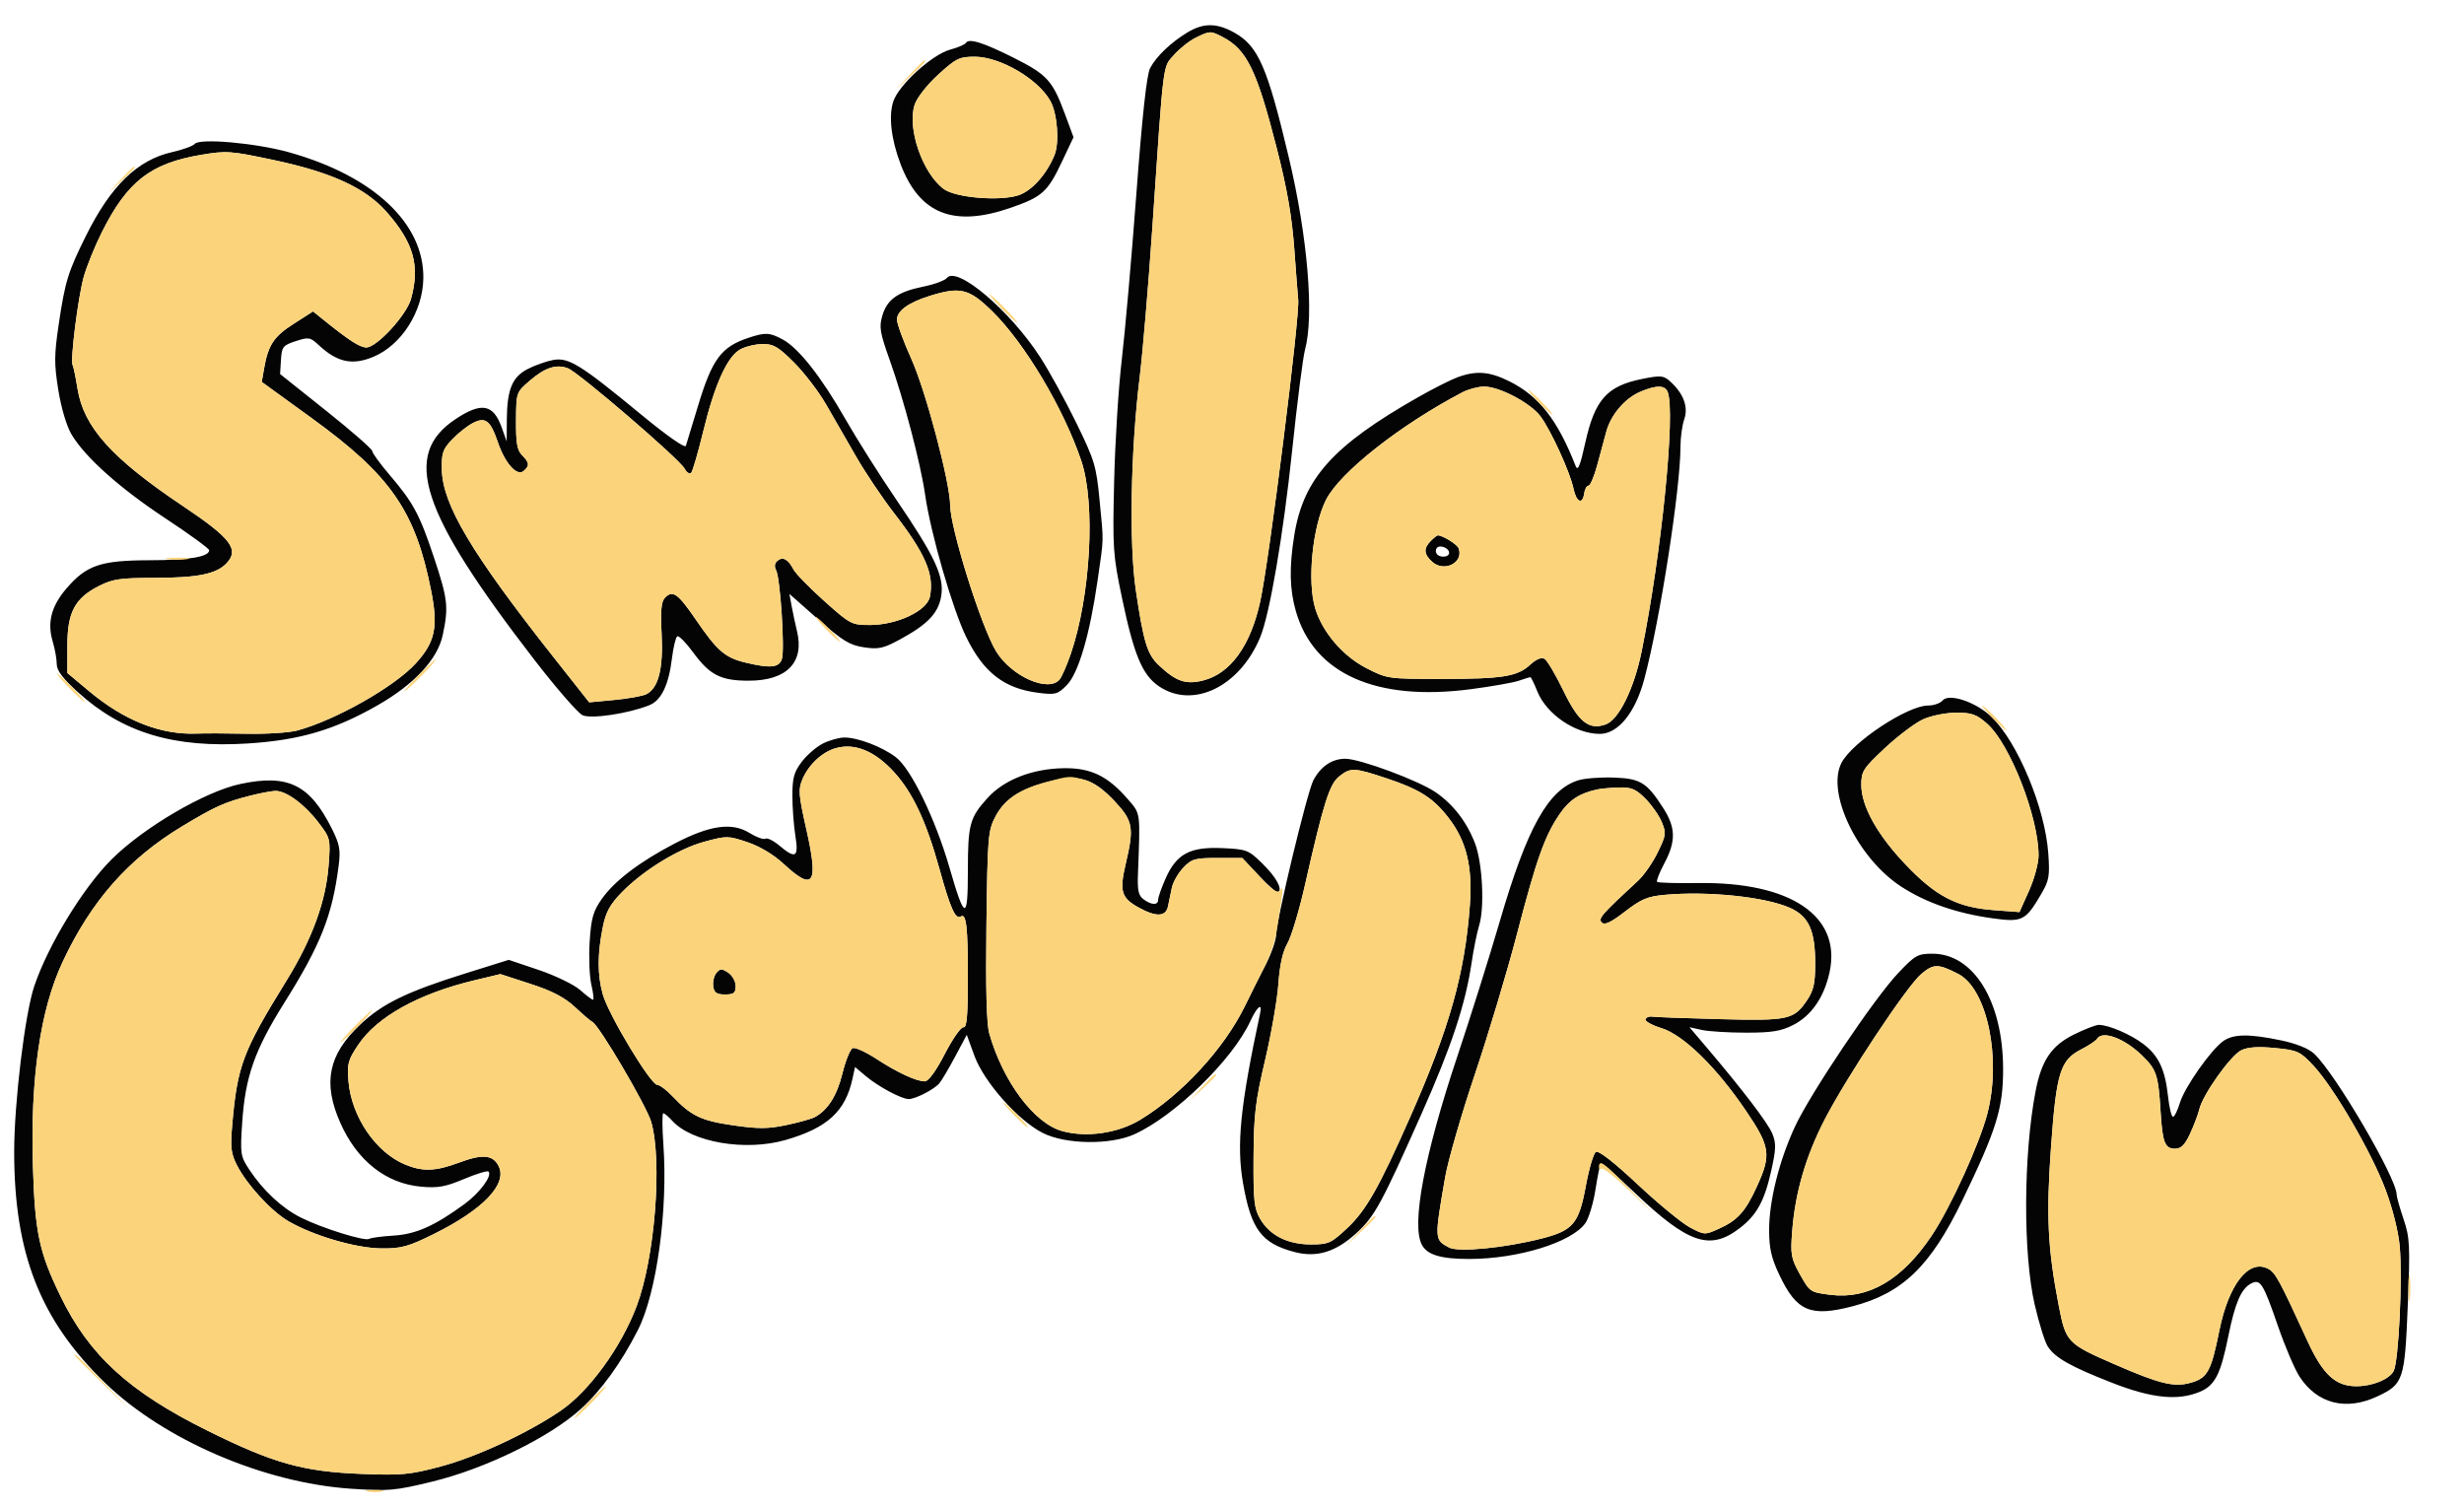 <svg xmlns="http://www.w3.org/2000/svg" width="695" height="425" viewBox="0 0 695 425" version="1.1"><path d="M 335 9.106 C 330.312 11.916, 326.133 15.904, 324.401 19.220 C 323.441 21.056, 322.182 32.586, 320.522 54.720 C 319.171 72.749, 317.317 93.800, 316.404 101.500 C 315.490 109.200, 314.525 124.562, 314.259 135.638 C 313.801 154.674, 313.922 156.479, 316.469 168.638 C 319.839 184.727, 322.204 190.387, 326.884 193.567 C 336.477 200.086, 349.682 193.694, 355.450 179.739 C 358.152 173.203, 361.971 150.877, 364.471 127 C 365.882 113.525, 367.511 100.767, 368.089 98.648 C 370.704 89.077, 368.834 66.801, 363.546 44.500 C 357.478 18.913, 354.907 13.002, 348.212 9.239 C 343.243 6.446, 339.499 6.408, 335 9.106 M 337.239 10.653 C 335.446 11.537, 332.700 13.716, 331.138 15.496 C 327.912 19.170, 328.303 16.040, 325.011 64.500 C 323.928 80.450, 322.325 99.350, 321.449 106.500 C 318.911 127.224, 318.443 153.434, 320.379 166.500 C 322.543 181.104, 323.585 184.523, 326.798 187.570 C 331.703 192.220, 334.444 193.169, 339.378 191.926 C 347.075 189.988, 352.760 182.093, 355.480 169.565 C 358.056 157.701, 366.723 88.738, 366.170 84.500 C 366.099 83.950, 365.613 77.650, 365.091 70.500 C 364.394 60.959, 363.066 53.297, 360.098 41.705 C 354.459 19.681, 351.673 13.981, 344.800 10.405 C 341.461 8.668, 341.253 8.674, 337.239 10.653 M 272.434 12.107 C 272.149 12.568, 270.159 13.419, 268.012 13.997 C 262.928 15.366, 253.501 23.953, 251.961 28.617 C 250.599 32.744, 251.365 39.306, 254.025 46.308 C 259.381 60.404, 269.002 64.198, 285.149 58.583 C 293.980 55.512, 295.496 54.143, 299.536 45.602 L 302.799 38.703 300.354 32.102 C 296.879 22.719, 295.326 21.015, 285.996 16.337 C 277.249 11.952, 273.292 10.718, 272.434 12.107 M 264.644 21.042 C 261.483 23.931, 258.642 27.556, 257.990 29.530 C 255.811 36.132, 260.201 48.866, 266.184 53.302 C 269.522 55.777, 281.980 56.822, 287.284 55.071 C 291.038 53.832, 295.215 49.172, 297.430 43.750 C 298.868 40.231, 298.251 32.065, 296.279 28.500 C 292.843 22.291, 282.100 16, 274.932 16 C 270.598 16, 269.656 16.462, 264.644 21.042 M 54.928 40.587 C 54.431 41.186, 51.577 42.224, 48.586 42.893 C 38.788 45.086, 31.271 52.378, 24.253 66.500 C 19.171 76.725, 18.365 79.346, 16.558 91.504 C 15.272 100.160, 15.259 102.661, 16.457 110.066 C 17.275 115.118, 18.797 120.226, 20.171 122.532 C 24.021 128.991, 33.786 137.711, 46.750 146.265 C 53.487 150.710, 59 154.731, 59 155.199 C 59 157.050, 53.335 158.001, 42.185 158.022 C 28.379 158.048, 24.368 159.416, 18.709 166.027 C 14.459 170.992, 13.270 175.620, 14.871 180.962 C 15.492 183.036, 16 185.880, 16 187.282 C 16 189.129, 17.657 191.331, 22.012 195.272 C 34.651 206.710, 49.060 211.042, 70 209.698 C 84.571 208.763, 94.382 205.868, 106.524 198.921 C 116.904 192.982, 123.412 185.967, 124.876 179.142 C 126.569 171.247, 126.312 168.966, 122.411 157.265 C 118.332 145.030, 116.587 141.787, 109.816 133.864 C 107.167 130.765, 105 127.778, 105 127.227 C 105 126.677, 99.150 121.563, 92 115.863 L 79.001 105.500 79.250 101.500 C 79.481 97.808, 79.801 97.402, 83.416 96.222 C 87.072 95.028, 87.502 95.103, 89.916 97.349 C 95.139 102.213, 99.382 103.121, 105.312 100.643 C 113.249 97.327, 119.262 87.881, 119.407 78.500 C 119.647 63.024, 105.354 49.618, 81.500 42.948 C 72.165 40.338, 56.304 38.928, 54.928 40.587 M 56.633 43.693 C 42.425 46.093, 35.871 51.223, 28.699 65.560 C 26.756 69.443, 24.474 75.068, 23.627 78.060 C 22.034 83.690, 19.750 101.787, 20.483 102.973 C 20.712 103.343, 21.334 106.347, 21.866 109.649 C 23.613 120.494, 31.516 129.285, 51.631 142.756 C 65.132 151.797, 67.548 154.962, 63.921 158.855 C 61.077 161.907, 55.734 162.988, 43.462 162.994 C 34.008 162.999, 31.784 163.323, 27.970 165.250 C 21.122 168.710, 19 172.686, 19 182.061 L 19 189.827 25.171 194.983 C 35.138 203.312, 45.391 207.332, 55.584 206.911 C 57.738 206.822, 64.041 206.842, 69.591 206.956 C 75.141 207.070, 81.545 206.661, 83.823 206.048 C 94.637 203.136, 111.387 193.634, 117.359 187.025 C 122.763 181.043, 123.636 176.825, 121.598 166.561 C 117.130 144.063, 110.232 134.118, 87.837 117.882 L 73.829 107.726 74.455 104.113 C 75.630 97.334, 77.199 94.934, 82.798 91.353 L 88.300 87.833 90.900 89.935 C 98.390 95.988, 101.492 98, 103.334 98 C 106.271 98, 114.659 88.890, 115.927 84.323 C 118.524 74.970, 116.698 68.462, 109.037 59.772 C 103.074 53.009, 93.579 48.629, 77.407 45.185 C 65.010 42.544, 63.905 42.465, 56.633 43.693 M 267.088 78.393 C 266.479 79.127, 263.521 80.222, 260.514 80.826 C 253.320 82.270, 250.257 84.411, 248.900 88.941 C 247.915 92.225, 248.157 93.704, 250.965 101.580 C 254.994 112.883, 259.686 130.753, 260.957 139.640 C 262.502 150.436, 268.677 171.804, 272.530 179.683 C 277.419 189.680, 283.227 194.188, 292.788 195.405 C 297.677 196.028, 298.285 195.869, 300.862 193.289 C 304.168 189.981, 307.379 179.093, 309.587 163.705 C 311.390 151.147, 311.333 153.437, 310.149 141.090 C 309.224 131.438, 308.746 129.851, 303.581 119.274 C 300.517 113, 295.933 104.655, 293.393 100.728 C 284.905 87.608, 269.968 74.924, 267.088 78.393 M 262.224 83.469 C 256.248 85.335, 253 87.685, 253 90.141 C 253 91.293, 254.847 96.337, 257.103 101.349 C 261.136 110.305, 267.981 136.148, 268.003 142.500 C 268.025 148.999, 276.801 176.902, 280.967 183.720 C 285.289 190.794, 295.748 195.418, 298.883 191.641 C 299.503 190.894, 300.905 187.682, 301.999 184.503 C 307.621 168.162, 309.060 142.052, 305.002 130.005 C 300.024 115.229, 289.010 96.737, 279.846 87.770 C 273.316 81.381, 270.844 80.777, 262.224 83.469 M 210.992 95.327 C 203.432 97.855, 200.861 101.338, 196.905 114.412 C 195.226 119.960, 193.674 125.064, 193.456 125.754 C 193.221 126.498, 188.064 122.886, 180.780 116.877 C 163.791 102.861, 160.368 100.737, 156.047 101.532 C 154.147 101.881, 150.934 103.013, 148.907 104.048 C 144.478 106.307, 143.018 109.829, 142.956 118.399 L 142.912 124.500 141.522 120.600 C 139.156 113.961, 135.841 113.345, 128.533 118.186 C 113.240 128.316, 118.461 144.291, 150.730 186.108 C 156.907 194.112, 163.026 201.147, 164.329 201.740 C 166.772 202.853, 177.312 201.264, 183.180 198.897 C 186.518 197.550, 188.613 193.207, 189.528 185.737 C 189.916 182.567, 190.591 179.753, 191.028 179.482 C 191.466 179.212, 193.486 181.257, 195.519 184.025 C 200.219 190.429, 203.312 192.001, 211.200 191.996 C 221.933 191.990, 226.951 186.824, 224.798 178 C 224.328 176.075, 223.655 172.929, 223.302 171.009 L 222.660 167.517 230.788 174.691 C 237.650 180.748, 239.655 181.976, 243.670 182.578 C 247.789 183.196, 249.135 182.906, 253.743 180.414 C 261.624 176.151, 264.657 172.987, 265.469 168.185 C 266.399 162.681, 263.769 157.019, 252.808 140.928 C 248.152 134.093, 241.713 123.902, 238.498 118.282 C 231.614 106.245, 225.269 98.182, 220.769 95.750 C 217.068 93.750, 215.864 93.698, 210.992 95.327 M 208.828 98.531 C 205.160 100.523, 201.600 108.366, 198.401 121.500 C 196.928 127.550, 195.376 132.886, 194.954 133.357 C 194.531 133.829, 193.689 133.287, 193.082 132.154 C 191.648 129.473, 163.204 105.030, 160.181 103.879 C 156.901 102.632, 153.699 103.684, 149.360 107.435 C 145.614 110.672, 145.603 110.706, 145.552 118.657 C 145.511 124.965, 145.866 126.999, 147.250 128.388 C 149.350 130.494, 149.433 131.396, 147.663 132.865 C 145.790 134.419, 142.447 130.668, 140.431 124.752 C 138.314 118.539, 136.912 117.473, 133.322 119.348 C 131.770 120.158, 129.150 122.243, 127.500 123.980 C 124.877 126.742, 124.516 127.816, 124.629 132.537 C 124.864 142.371, 133.060 156.133, 155.950 185.129 L 166.191 198.102 173.345 197.422 C 177.280 197.047, 181.326 196.313, 182.335 195.790 C 185.727 194.031, 187.096 188.650, 186.619 178.942 C 186.279 172.011, 186.507 169.636, 187.618 168.525 C 189.778 166.365, 191.270 167.448, 196.324 174.846 C 202.282 183.565, 204.492 185.480, 210.193 186.862 C 217.261 188.576, 219.759 188.335, 220.543 185.865 C 221.396 183.177, 220.086 163.066, 218.914 160.855 C 218.351 159.792, 218.489 158.839, 219.305 158.162 C 220.810 156.913, 222.293 157.725, 223.825 160.638 C 224.444 161.814, 228.347 165.816, 232.498 169.531 C 239.816 176.080, 240.207 176.286, 245.371 176.286 C 253.021 176.286, 261.491 172.293, 262.287 168.313 C 263.549 162.006, 261.062 156.204, 252.171 144.712 C 248.857 140.429, 244.026 133.229, 241.434 128.712 C 238.843 124.196, 235.030 117.571, 232.961 113.992 C 230.891 110.412, 226.839 105.125, 223.956 102.242 C 219.535 97.821, 218.149 97.006, 215.107 97.040 C 213.123 97.062, 210.298 97.733, 208.828 98.531 M 411 106.454 C 409.075 107.176, 404.125 109.685, 400 112.030 C 375.966 125.691, 367.635 134.984, 365.060 151 C 363.603 160.066, 363.744 166.310, 365.546 172.509 C 370.652 190.076, 388.180 197.877, 414.747 194.408 C 420.661 193.635, 426.805 192.553, 428.399 192.002 C 429.994 191.451, 431.460 191, 431.657 191 C 431.855 191, 432.737 192.802, 433.618 195.004 C 436.198 201.452, 444.348 207, 451.240 207 C 456.418 207, 461.277 201.004, 463.803 191.500 C 468.262 174.724, 474 137.809, 474 125.905 C 474 123.372, 474.481 119.919, 475.069 118.233 C 476.268 114.793, 474.853 110.987, 471.118 107.607 C 469.235 105.903, 468.466 105.830, 463.265 106.865 C 453.250 108.859, 449.834 112.696, 447.118 125 C 445.716 131.353, 445.044 132.995, 444.457 131.500 C 439.314 118.395, 434.093 111.720, 425.721 107.548 C 420.095 104.745, 416.307 104.463, 411 106.454 M 412.500 110.650 C 394.975 119.821, 377.953 133.233, 374.029 140.960 C 370.192 148.518, 368.651 164.048, 370.985 171.654 C 373.053 178.395, 378.798 185.076, 385.456 188.482 C 391.248 191.445, 391.631 191.500, 406.428 191.500 C 423.842 191.500, 427.994 190.837, 431.621 187.475 C 433.266 185.951, 434.760 185.326, 435.616 185.805 C 436.368 186.226, 438.773 190.273, 440.962 194.798 C 445.254 203.674, 448.159 205.998, 452.887 204.338 C 456.579 203.042, 460.893 194.309, 463.034 183.796 C 468.637 156.293, 472.642 116.444, 470.393 110.582 C 469.636 108.610, 467.265 108.573, 462.742 110.463 C 458.350 112.299, 454.353 116.974, 453.057 121.795 C 452.509 123.833, 451.360 128.088, 450.502 131.250 C 449.645 134.412, 448.538 137, 448.042 137 C 447.545 137, 446.995 138.012, 446.820 139.250 C 446.360 142.487, 444.616 141.630, 443.815 137.773 C 442.860 133.176, 437.345 121.141, 434.460 117.359 C 431.575 113.576, 422.796 108.984, 418.554 109.040 C 416.874 109.062, 414.150 109.787, 412.500 110.650 M 403.571 152.571 C 401.481 154.662, 401.590 156.319, 403.960 158.464 C 407.358 161.539, 412.959 158.662, 411.414 154.635 C 410.981 153.509, 406.917 151, 405.524 151 C 405.315 151, 404.436 151.707, 403.571 152.571 M 405 155.427 C 405 156.354, 405.855 157, 407.083 157 C 409.520 157, 409.176 154.663, 406.667 154.177 C 405.680 153.985, 405 154.495, 405 155.427 M 547.944 197.568 C 547.290 198.355, 545.442 199, 543.838 199 C 538.040 199, 522.431 209.333, 519.413 215.168 C 515.038 223.628, 523.980 242.119, 536.310 250.111 C 543.253 254.612, 551.834 257.592, 561.902 259 C 570.399 260.189, 571.310 259.741, 575.732 252.195 C 577.981 248.357, 578.200 247.104, 577.743 240.694 C 576.828 227.855, 569.129 209.368, 561.711 202.196 C 557.393 198.021, 549.711 195.439, 547.944 197.568 M 542.420 202.897 C 540.177 203.916, 535.339 207.558, 531.670 210.989 C 525.532 216.732, 525 217.558, 525 221.350 C 525 227.335, 529.410 235.315, 537.357 243.712 C 545.921 252.762, 551.975 255.925, 562.208 256.699 L 569.611 257.259 572.305 251.255 C 573.787 247.952, 575 243.466, 575 241.285 C 575 230.442, 566.916 209.767, 560.459 204.098 C 557.467 201.471, 556.138 201.003, 551.715 201.022 C 548.818 201.034, 544.687 201.867, 542.420 202.897 M 232.180 209.682 C 230.353 210.582, 227.653 212.898, 226.180 214.829 C 223.952 217.748, 223.500 219.367, 223.500 224.420 C 223.500 227.764, 223.880 232.863, 224.344 235.750 C 225.324 241.851, 224.437 242.387, 219.810 238.493 C 218.171 237.115, 216.411 236.246, 215.897 236.564 C 215.384 236.881, 213.361 236.150, 211.403 234.940 C 206.435 231.869, 200.185 232.758, 190.241 237.949 C 180.312 243.133, 173.324 248.463, 169.704 253.613 C 167.302 257.031, 166.748 258.995, 166.321 265.600 C 166.041 269.945, 166.256 275.413, 166.800 277.750 C 167.343 280.087, 167.557 282, 167.276 282 C 166.994 282, 165.341 280.751, 163.603 279.224 C 161.864 277.697, 156.629 275.163, 151.971 273.592 L 143.500 270.736 131.500 274.487 C 114.705 279.737, 107.883 283.052, 101.555 289.036 C 92.597 297.508, 90.998 305.425, 95.972 316.670 C 100.705 327.369, 108.841 333.813, 118.753 334.711 C 123.500 335.142, 125.618 334.765, 130.862 332.558 C 134.357 331.087, 137.469 330.135, 137.777 330.443 C 138.928 331.594, 135.348 336.444, 131 339.625 C 122.584 345.783, 117.298 348.130, 110.979 348.515 C 107.693 348.715, 104.599 349.130, 104.101 349.437 C 102.888 350.188, 90.651 346.355, 84.783 343.386 C 79.478 340.702, 74.226 335.809, 70.328 329.919 C 67.826 326.139, 67.730 325.513, 68.308 316.719 C 69.159 303.767, 71.798 296.229, 80.140 282.933 C 90.449 266.502, 93.691 258.337, 95.515 244.212 C 96.100 239.686, 95.822 238.174, 93.589 233.712 C 87.363 221.273, 81.221 218.275, 67.799 221.125 C 57.817 223.245, 40.444 233.425, 31.435 242.435 C 23.379 250.491, 13.587 266.552, 9.669 278.136 C 7.041 285.908, 4 310.979, 4 324.882 C 4 353.645, 11.374 372.380, 29.665 390.084 C 46.254 406.141, 74.429 418.260, 99 419.907 C 109.657 420.622, 111.343 420.473, 122 417.882 C 136.874 414.265, 154.995 405.411, 163.765 397.475 C 169.567 392.224, 175.166 384.492, 179.916 375.169 C 185.226 364.749, 188.433 341.381, 187.110 322.750 C 186.768 317.938, 186.759 314, 187.089 314 C 187.420 314, 188.547 314.948, 189.595 316.106 C 195.115 322.210, 210.254 324.793, 221.535 321.555 C 233.343 318.166, 238.466 313.476, 240.462 304.231 L 241.167 300.963 244.217 303.529 C 247.744 306.497, 254.289 310, 256.307 310 C 258.227 310, 263.541 307.258, 264.979 305.526 C 265.633 304.737, 267.636 301.346, 269.429 297.989 L 272.690 291.885 274.847 297.800 C 277.531 305.161, 287.153 316.030, 294.103 319.552 C 300.562 322.825, 313.188 323.005, 319.987 319.921 C 331.388 314.750, 347.644 298.910, 352.622 288.121 C 354.550 283.944, 356.105 282.635, 355.438 285.750 C 349.817 312.035, 348.729 322.857, 350.614 333.728 C 352.871 346.751, 355.841 350.716, 365.163 353.150 C 371.453 354.793, 376.819 353.130, 382.691 347.717 C 387.760 343.045, 389.692 339.494, 400.978 314.110 C 409.410 295.146, 413.359 283.235, 415.080 271.577 C 415.655 267.684, 416.613 262.942, 417.210 261.038 C 418.783 256.020, 418.162 243.449, 416.071 237.944 C 413.782 231.920, 409.971 226.945, 405.015 223.510 C 400.243 220.203, 383.648 214.034, 379.473 214.014 C 375.716 213.997, 372.467 216.196, 370.430 220.136 C 368.679 223.521, 360.035 259.436, 359.937 263.731 C 359.902 265.254, 358.598 268.975, 357.039 272 C 355.480 275.025, 352.828 280.321, 351.146 283.770 C 345.304 295.744, 333.349 308.729, 321.629 315.833 C 315.314 319.660, 306.431 320.941, 299.553 319.015 C 291.668 316.807, 282.875 305.017, 279.033 291.500 C 278.272 288.819, 278.007 278.759, 278.231 261 C 278.547 236.032, 278.693 234.260, 280.752 230.351 C 283.389 225.345, 287.617 222.569, 295.795 220.474 C 304.257 218.306, 308.333 219.510, 314.365 225.959 C 319.598 231.553, 319.933 233.418, 317.535 243.584 C 315.718 251.292, 316.254 253.213, 320.966 255.861 C 325.974 258.676, 328.833 258.638, 329.418 255.750 C 329.669 254.512, 330.160 252.150, 330.509 250.500 C 330.857 248.850, 332.320 246.262, 333.758 244.750 C 336.127 242.260, 337.038 242, 343.386 242 L 350.398 242 355.225 247.141 C 357.879 249.969, 360.306 252.027, 360.617 251.716 C 361.748 250.585, 359.903 247.311, 355.966 243.467 C 352.134 239.724, 351.594 239.520, 344.720 239.216 C 335.629 238.813, 331.843 240.845, 328.770 247.777 C 327.618 250.375, 326.673 253.063, 326.671 253.750 C 326.665 255.377, 324.851 255.342, 322.566 253.672 C 321.113 252.610, 320.795 251.160, 320.975 246.422 C 321.645 228.789, 321.760 229.632, 318.115 225.416 C 312.462 218.878, 307.701 216.572, 300.072 216.678 C 291.186 216.802, 283.210 219.919, 278.533 225.095 C 273.501 230.665, 273 232.537, 273 245.765 C 273 259.775, 272.109 259.621, 267.858 244.874 C 263.878 231.068, 256.989 216.856, 252.685 213.573 C 248.828 210.632, 241.899 207.990, 238.124 208.023 C 236.681 208.035, 234.006 208.782, 232.180 209.682 M 235.619 211.059 C 231.857 212.153, 228.087 215.691, 226.358 219.750 C 225.120 222.656, 225.236 224.164, 227.456 233.998 C 230.925 249.367, 229.512 251.531, 221.104 243.727 C 218.240 241.070, 214.363 238.736, 210.846 237.553 C 205.390 235.718, 204.965 235.713, 198.718 237.403 C 191.337 239.402, 181.448 245.466, 175.316 251.756 C 172.116 255.039, 170.882 257.277, 170.071 261.274 C 168.482 269.099, 168.470 274.935, 170.033 280.500 C 171.645 286.242, 183.547 306, 185.393 306 C 186.071 306, 187.948 307.391, 189.563 309.091 C 194.950 314.761, 197.656 316.072, 206.700 317.393 C 213.865 318.439, 216.559 318.429, 221.773 317.336 C 225.265 316.604, 228.882 315.595, 229.811 315.094 C 233.515 313.097, 236.061 309.074, 237.621 302.752 C 238.522 299.101, 239.829 295.896, 240.525 295.629 C 241.221 295.362, 244.200 296.713, 247.145 298.631 C 253.164 302.552, 258.446 305.001, 260.872 304.997 C 261.890 304.996, 264.001 302.092, 266.505 297.247 C 268.708 292.986, 271.071 289.613, 271.755 289.750 C 272.702 289.940, 273 286.550, 273 275.582 C 273 261.387, 272.552 257.541, 271.009 258.495 C 269.490 259.433, 268.103 256.337, 264.953 244.980 C 261.296 231.792, 257.494 223.660, 252.296 217.906 C 246.797 211.820, 241.078 209.471, 235.619 211.059 M 377.749 218.983 C 375.001 221.144, 373.330 226.437, 368.086 249.590 C 366.455 256.790, 364.227 264.215, 363.134 266.090 C 361.808 268.366, 360.961 272.160, 360.585 277.500 C 360.276 281.900, 358.590 291.575, 356.839 299 C 354.095 310.638, 353.645 314.431, 353.578 326.500 C 353.510 338.790, 353.744 340.914, 355.500 343.887 C 358.223 348.498, 363.246 351, 369.777 351 C 374.696 351, 375.442 350.667, 379.941 346.459 C 385.320 341.427, 388.921 335.076, 397.827 314.913 C 408.841 289.978, 413.159 274.657, 414.585 255.448 C 415.395 244.540, 413.677 237.354, 408.699 230.828 C 404.372 225.155, 400.501 222.664, 391.195 219.565 C 381.933 216.481, 380.982 216.439, 377.749 218.983 M 445.256 220.066 C 436.718 222.666, 430.746 233.378, 422.993 260 C 420.190 269.625, 414.801 286.762, 411.017 298.082 C 401.728 325.872, 398.046 345.481, 401.061 351.114 C 402.587 353.966, 406.437 355.112, 414.461 355.103 C 428.215 355.087, 443.331 350.418, 447.166 345 C 448.139 343.625, 449.425 339.363, 450.022 335.529 C 450.620 331.695, 451.297 328.369, 451.527 328.139 C 451.757 327.909, 456.016 331.595, 460.992 336.329 C 476.139 350.744, 482.272 352.844, 490.623 346.474 C 495.494 342.759, 497.690 338.781, 499.593 330.227 C 500.974 324.020, 501.017 322.455, 499.884 319.717 C 498.630 316.688, 491.482 307.324, 481.108 295.119 L 476.534 289.739 480.017 290.505 C 481.933 290.926, 487.560 291.271, 492.523 291.272 C 499.791 291.273, 502.367 290.853, 505.771 289.117 C 510.945 286.477, 514.552 281.236, 516.063 274.161 C 519.432 258.392, 505.126 248.713, 478.977 249.071 C 472.879 249.154, 467.671 249.005, 467.405 248.738 C 467.139 248.472, 468.064 246.105, 469.461 243.478 C 472.749 237.293, 472.673 233.441, 469.151 227.946 C 464.497 220.683, 462.725 219.588, 455.177 219.318 C 451.504 219.186, 447.040 219.523, 445.256 220.066 M 450.500 222.672 C 445.476 223.778, 442.686 225.596, 439.981 229.528 C 435.734 235.701, 433.410 242.217, 427.867 263.500 C 425.145 273.950, 419.810 291.725, 416.012 303 C 412.214 314.275, 408.442 327.325, 407.631 332 C 404.573 349.614, 404.577 349.688, 408.753 351.887 C 411.361 353.261, 424.334 352.004, 434.713 349.373 C 443.711 347.092, 445.344 345.166, 447.297 334.534 C 448.192 329.656, 449.471 325.327, 450.138 324.915 C 450.906 324.440, 455.230 327.800, 461.925 334.076 C 467.741 339.527, 474.368 344.978, 476.652 346.190 C 480.747 348.362, 480.859 348.368, 484.847 346.569 C 490.112 344.195, 492.306 341.758, 495.543 334.687 C 499.662 325.690, 499.336 323.439, 492.447 313.276 C 484.131 301.007, 474.827 291.910, 468.642 290 C 465.970 289.175, 463.945 288.050, 464.142 287.500 C 464.339 286.950, 465.175 286.612, 466 286.749 C 466.825 286.885, 475.385 287.203, 485.022 287.454 C 504.475 287.962, 505.982 287.635, 509.720 282.088 C 511.545 279.380, 512 277.330, 512 271.820 C 512 262.396, 510.176 258.405, 504.784 256.032 C 497.796 252.957, 481.749 251.293, 469.646 252.388 C 464.723 252.833, 462.926 253.585, 458.352 257.114 C 454.352 260.200, 452.616 261.016, 451.797 260.197 C 450.700 259.100, 451.688 257.963, 462.070 248.372 C 463.699 246.867, 466.177 243.294, 467.577 240.432 C 469.941 235.600, 470.021 234.987, 468.704 231.834 C 467.924 229.967, 465.837 226.991, 464.066 225.220 C 461.404 222.558, 460.123 222.020, 456.673 222.116 C 454.378 222.180, 451.600 222.430, 450.500 222.672 M 70.500 224.447 C 63.278 226.292, 60.603 227.501, 51.266 233.141 C 36.167 242.262, 25.719 254.128, 17.666 271.304 C 11.355 284.766, 8.528 304.189, 9.283 328.913 C 9.855 347.619, 11.019 353.132, 17.013 365.500 C 25.136 382.259, 36.344 392.530, 58.500 403.518 C 77.099 412.741, 85.453 415.086, 102.028 415.733 C 113.246 416.171, 115.567 415.954, 124.220 413.650 C 134.389 410.944, 148.718 404.299, 158.061 397.957 C 166.143 392.471, 175.201 380.017, 179.590 368.356 C 184.704 354.770, 186.851 327.679, 183.700 316.500 C 182.444 312.041, 168.837 288.914, 167.066 288.227 C 166.679 288.077, 164.510 286.227, 162.247 284.117 C 159.242 281.315, 155.838 279.533, 149.634 277.515 L 141.137 274.751 133.819 276.504 C 118.042 280.282, 106.347 286.778, 101.025 294.719 C 98.141 299.022, 97.868 300.056, 98.298 305.063 C 99.151 314.983, 105.978 325.013, 114.218 328.449 C 119.200 330.527, 122.848 330.403, 129.458 327.930 C 136.127 325.435, 139.051 325.696, 140.657 328.931 C 143.161 333.972, 136.288 341.170, 122.401 348.049 C 115.152 351.640, 113.231 352.168, 107.574 352.125 C 100.426 352.070, 88.371 348.542, 81.349 344.450 C 76.510 341.631, 69.642 334.157, 66.822 328.642 C 65.147 325.366, 64.950 323.633, 65.514 317.142 C 66.952 300.618, 68.496 296.524, 80.802 276.608 C 88.064 264.856, 91.926 254.264, 92.692 243.993 C 93.242 236.622, 93.191 236.406, 89.834 232.005 C 85.862 226.797, 80.605 222.964, 77.602 223.085 C 76.446 223.132, 73.250 223.745, 70.500 224.447 M 535.385 274.487 C 528.638 281.623, 510.609 308.448, 506.275 317.802 C 501.836 327.381, 499 338.731, 499.001 346.910 C 499.001 352.093, 499.616 354.799, 501.879 359.581 C 506.748 369.874, 510.644 371.546, 522.540 368.448 C 536.601 364.787, 544.514 357.156, 553.484 338.610 C 563.134 318.656, 565 312.659, 565 301.597 C 565 282.510, 556.734 269, 545.055 269 C 540.922 269, 540.171 269.426, 535.385 274.487 M 541.919 274.719 C 537.882 278.112, 520.927 303.661, 514.662 315.792 C 509.391 325.998, 506.369 336.323, 505.531 347 C 504.987 353.915, 505.158 354.890, 507.722 359.496 C 510.448 364.393, 510.619 364.506, 516.315 365.218 C 527.019 366.555, 536.517 360.991, 544.881 348.485 C 550.149 340.609, 558.323 322.698, 560.548 314.153 C 564.621 298.518, 560.510 278.856, 552.294 274.675 C 546.641 271.798, 545.387 271.804, 541.919 274.719 M 202.067 274.419 C 201.396 275.228, 200.994 276.927, 201.173 278.195 C 201.432 280.017, 202.129 280.500, 204.500 280.500 C 206.992 280.500, 207.500 280.098, 207.500 278.122 C 207.500 276.813, 206.553 275.115, 205.394 274.346 C 203.580 273.141, 203.119 273.151, 202.067 274.419 M 585 291.782 C 578.623 294.933, 575.812 299.100, 574.137 307.882 C 570.708 325.859, 570.604 353.681, 573.913 368 C 575.120 373.225, 576.783 378.534, 577.608 379.798 C 579.709 383.015, 583.927 385.398, 595.675 390.008 C 606.857 394.396, 614.276 395.165, 620.466 392.579 C 624.737 390.794, 626.333 387.700, 628.500 377 C 630.425 367.498, 632.120 363.541, 634.905 362.051 C 637.547 360.637, 638.331 361.871, 642.541 374.066 C 644.522 379.805, 647.253 386.205, 648.611 388.289 C 653.609 395.960, 661.729 398.018, 670.582 393.857 C 677.919 390.408, 678.287 389.302, 679.143 368.190 C 679.829 351.241, 679.725 349.121, 677.947 343.844 C 676.876 340.664, 676 337.553, 676 336.929 C 676 332.315, 658.674 302.740, 652.718 297.187 C 651.168 295.742, 647.658 294.334, 643.369 293.437 C 634.449 291.571, 629.986 291.621, 627.132 293.620 C 623.630 296.073, 616.176 306.681, 614.854 311.094 C 614.210 313.242, 613.337 315, 612.914 315 C 612.490 315, 611.864 312.413, 611.522 309.250 C 610.698 301.636, 608.877 297.771, 604.566 294.482 C 600.996 291.759, 594.810 289.098, 592 289.076 C 591.175 289.070, 588.025 290.287, 585 291.782 M 591.491 293.014 C 591.146 293.572, 589.157 294.900, 587.070 295.964 C 581.109 299.005, 580.031 302.469, 578.519 323.423 C 577.115 342.881, 577.564 352.112, 580.704 368.329 C 582.702 378.647, 583.046 379.001, 596.922 385.019 C 609.186 390.339, 613.166 391.302, 617.750 390.064 C 622.619 388.749, 623.658 386.896, 625.973 375.386 C 628.626 362.196, 634.337 354.969, 639.797 357.891 C 641.819 358.974, 642.940 361.037, 650.833 378.215 C 655.190 387.697, 658.736 390.989, 664.601 390.996 C 669.158 391.002, 673.886 389.082, 675.155 386.710 C 676.566 384.074, 677.702 360.739, 676.869 351.500 C 676.495 347.349, 674.860 340.836, 672.851 335.497 C 668.888 324.963, 658.222 306.641, 652.500 300.538 C 648.760 296.548, 648.058 296.227, 641.704 295.603 C 636.997 295.140, 634.077 295.329, 632.204 296.218 C 629.223 297.632, 621.356 308.670, 620.350 312.850 C 619.999 314.307, 618.828 317.413, 617.746 319.750 C 616.273 322.935, 615.207 324, 613.497 324 C 610.627 324, 609.946 322.249, 609.414 313.500 C 608.788 303.211, 608.283 301.680, 604.206 297.719 C 599.193 292.849, 593.008 290.560, 591.491 293.014" stroke="none" fill="#040404" fill-rule="evenodd"/><path d="M 337.239 10.653 C 335.446 11.537, 332.700 13.716, 331.138 15.496 C 327.912 19.170, 328.303 16.040, 325.011 64.500 C 323.928 80.450, 322.325 99.350, 321.449 106.500 C 318.911 127.224, 318.443 153.434, 320.379 166.500 C 322.543 181.104, 323.585 184.523, 326.798 187.570 C 331.703 192.220, 334.444 193.169, 339.378 191.926 C 347.075 189.988, 352.760 182.093, 355.480 169.565 C 358.056 157.701, 366.723 88.738, 366.170 84.500 C 366.099 83.950, 365.613 77.650, 365.091 70.500 C 364.394 60.959, 363.066 53.297, 360.098 41.705 C 354.459 19.681, 351.673 13.981, 344.800 10.405 C 341.461 8.668, 341.253 8.674, 337.239 10.653 M 264.644 21.042 C 261.483 23.931, 258.642 27.556, 257.990 29.530 C 255.811 36.132, 260.201 48.866, 266.184 53.302 C 269.522 55.777, 281.980 56.822, 287.284 55.071 C 291.038 53.832, 295.215 49.172, 297.430 43.750 C 298.868 40.231, 298.251 32.065, 296.279 28.500 C 292.843 22.291, 282.100 16, 274.932 16 C 270.598 16, 269.656 16.462, 264.644 21.042 M 256.453 21.250 L 252.500 25.500 256.750 21.547 C 260.702 17.871, 261.460 17, 260.703 17 C 260.540 17, 258.627 18.913, 256.453 21.250 M 56.633 43.693 C 42.425 46.093, 35.871 51.223, 28.699 65.560 C 26.756 69.443, 24.474 75.068, 23.627 78.060 C 22.034 83.690, 19.750 101.787, 20.483 102.973 C 20.712 103.343, 21.334 106.347, 21.866 109.649 C 23.613 120.494, 31.516 129.285, 51.631 142.756 C 65.132 151.797, 67.548 154.962, 63.921 158.855 C 61.077 161.907, 55.734 162.988, 43.462 162.994 C 34.008 162.999, 31.784 163.323, 27.970 165.250 C 21.122 168.710, 19 172.686, 19 182.061 L 19 189.827 25.171 194.983 C 35.138 203.312, 45.391 207.332, 55.584 206.911 C 57.738 206.822, 64.041 206.842, 69.591 206.956 C 75.141 207.070, 81.545 206.661, 83.823 206.048 C 94.637 203.136, 111.387 193.634, 117.359 187.025 C 122.763 181.043, 123.636 176.825, 121.598 166.561 C 117.130 144.063, 110.232 134.118, 87.837 117.882 L 73.829 107.726 74.455 104.113 C 75.630 97.334, 77.199 94.934, 82.798 91.353 L 88.300 87.833 90.900 89.935 C 98.390 95.988, 101.492 98, 103.334 98 C 106.271 98, 114.659 88.890, 115.927 84.323 C 118.524 74.970, 116.698 68.462, 109.037 59.772 C 103.074 53.009, 93.579 48.629, 77.407 45.185 C 65.010 42.544, 63.905 42.465, 56.633 43.693 M 33.946 50.750 L 30.500 54.500 34.250 51.054 C 36.313 49.158, 38 47.471, 38 47.304 C 38 46.540, 37.154 47.260, 33.946 50.750 M 262.224 83.469 C 256.248 85.335, 253 87.685, 253 90.141 C 253 91.293, 254.847 96.337, 257.103 101.349 C 261.136 110.305, 267.981 136.148, 268.003 142.500 C 268.025 148.999, 276.801 176.902, 280.967 183.720 C 285.289 190.794, 295.748 195.418, 298.883 191.641 C 299.503 190.894, 300.905 187.682, 301.999 184.503 C 307.621 168.162, 309.060 142.052, 305.002 130.005 C 300.024 115.229, 289.010 96.737, 279.846 87.770 C 273.316 81.381, 270.844 80.777, 262.224 83.469 M 282.500 87 C 284.648 89.200, 286.631 91, 286.906 91 C 287.181 91, 285.648 89.200, 283.500 87 C 281.352 84.800, 279.369 83, 279.094 83 C 278.819 83, 280.352 84.800, 282.500 87 M 208.828 98.531 C 205.160 100.523, 201.600 108.366, 198.401 121.500 C 196.928 127.550, 195.376 132.886, 194.954 133.357 C 194.531 133.829, 193.689 133.287, 193.082 132.154 C 191.648 129.473, 163.204 105.030, 160.181 103.879 C 156.901 102.632, 153.699 103.684, 149.360 107.435 C 145.614 110.672, 145.603 110.706, 145.552 118.657 C 145.511 124.965, 145.866 126.999, 147.250 128.388 C 149.350 130.494, 149.433 131.396, 147.663 132.865 C 145.790 134.419, 142.447 130.668, 140.431 124.752 C 138.314 118.539, 136.912 117.473, 133.322 119.348 C 131.770 120.158, 129.150 122.243, 127.500 123.980 C 124.877 126.742, 124.516 127.816, 124.629 132.537 C 124.864 142.371, 133.060 156.133, 155.950 185.129 L 166.191 198.102 173.345 197.422 C 177.280 197.047, 181.326 196.313, 182.335 195.790 C 185.727 194.031, 187.096 188.650, 186.619 178.942 C 186.279 172.011, 186.507 169.636, 187.618 168.525 C 189.778 166.365, 191.270 167.448, 196.324 174.846 C 202.282 183.565, 204.492 185.480, 210.193 186.862 C 217.261 188.576, 219.759 188.335, 220.543 185.865 C 221.396 183.177, 220.086 163.066, 218.914 160.855 C 218.351 159.792, 218.489 158.839, 219.305 158.162 C 220.810 156.913, 222.293 157.725, 223.825 160.638 C 224.444 161.814, 228.347 165.816, 232.498 169.531 C 239.816 176.080, 240.207 176.286, 245.371 176.286 C 253.021 176.286, 261.491 172.293, 262.287 168.313 C 263.549 162.006, 261.062 156.204, 252.171 144.712 C 248.857 140.429, 244.026 133.229, 241.434 128.712 C 238.843 124.196, 235.030 117.571, 232.961 113.992 C 230.891 110.412, 226.839 105.125, 223.956 102.242 C 219.535 97.821, 218.149 97.006, 215.107 97.040 C 213.123 97.062, 210.298 97.733, 208.828 98.531 M 412.500 110.650 C 394.975 119.821, 377.953 133.233, 374.029 140.960 C 370.192 148.518, 368.651 164.048, 370.985 171.654 C 373.053 178.395, 378.798 185.076, 385.456 188.482 C 391.248 191.445, 391.631 191.500, 406.428 191.500 C 423.842 191.500, 427.994 190.837, 431.621 187.475 C 433.266 185.951, 434.760 185.326, 435.616 185.805 C 436.368 186.226, 438.773 190.273, 440.962 194.798 C 445.254 203.674, 448.159 205.998, 452.887 204.338 C 456.579 203.042, 460.893 194.309, 463.034 183.796 C 468.637 156.293, 472.642 116.444, 470.393 110.582 C 469.636 108.610, 467.265 108.573, 462.742 110.463 C 458.350 112.299, 454.353 116.974, 453.057 121.795 C 452.509 123.833, 451.360 128.088, 450.502 131.250 C 449.645 134.412, 448.538 137, 448.042 137 C 447.545 137, 446.995 138.012, 446.820 139.250 C 446.360 142.487, 444.616 141.630, 443.815 137.773 C 442.860 133.176, 437.345 121.141, 434.460 117.359 C 431.575 113.576, 422.796 108.984, 418.554 109.040 C 416.874 109.062, 414.150 109.787, 412.500 110.650 M 434 113.500 C 435.866 115.425, 437.617 117, 437.892 117 C 438.167 117, 436.866 115.425, 435 113.500 C 433.134 111.575, 431.383 110, 431.108 110 C 430.833 110, 432.134 111.575, 434 113.500 M 403.571 152.571 C 401.481 154.662, 401.590 156.319, 403.960 158.464 C 407.358 161.539, 412.959 158.662, 411.414 154.635 C 410.981 153.509, 406.917 151, 405.524 151 C 405.315 151, 404.436 151.707, 403.571 152.571 M 47.250 157.716 C 48.763 157.945, 51.237 157.945, 52.750 157.716 C 54.263 157.487, 53.025 157.300, 50 157.300 C 46.975 157.300, 45.737 157.487, 47.250 157.716 M 233 177.500 C 234.866 179.425, 236.617 181, 236.892 181 C 237.167 181, 235.866 179.425, 234 177.500 C 232.134 175.575, 230.383 174, 230.108 174 C 229.833 174, 231.134 175.575, 233 177.500 M 118 190.500 C 115.571 192.975, 113.809 195, 114.084 195 C 114.359 195, 116.571 192.975, 119 190.500 C 121.429 188.025, 123.191 186, 122.916 186 C 122.641 186, 120.429 188.025, 118 190.500 M 19.500 194 C 21.648 196.200, 23.631 198, 23.906 198 C 24.181 198, 22.648 196.200, 20.500 194 C 18.352 191.800, 16.369 190, 16.094 190 C 15.819 190, 17.352 191.800, 19.500 194 M 562 202.500 C 563.866 204.425, 565.617 206, 565.892 206 C 566.167 206, 564.866 204.425, 563 202.500 C 561.134 200.575, 559.383 199, 559.108 199 C 558.833 199, 560.134 200.575, 562 202.500 M 542.420 202.897 C 540.177 203.916, 535.339 207.558, 531.670 210.989 C 525.532 216.732, 525 217.558, 525 221.350 C 525 227.335, 529.410 235.315, 537.357 243.712 C 545.921 252.762, 551.975 255.925, 562.208 256.699 L 569.611 257.259 572.305 251.255 C 573.787 247.952, 575 243.466, 575 241.285 C 575 230.442, 566.916 209.767, 560.459 204.098 C 557.467 201.471, 556.138 201.003, 551.715 201.022 C 548.818 201.034, 544.687 201.867, 542.420 202.897 M 235.619 211.059 C 231.857 212.153, 228.087 215.691, 226.358 219.750 C 225.120 222.656, 225.236 224.164, 227.456 233.998 C 230.925 249.367, 229.512 251.531, 221.104 243.727 C 218.240 241.070, 214.363 238.736, 210.846 237.553 C 205.390 235.718, 204.965 235.713, 198.718 237.403 C 191.337 239.402, 181.448 245.466, 175.316 251.756 C 172.116 255.039, 170.882 257.277, 170.071 261.274 C 168.482 269.099, 168.470 274.935, 170.033 280.500 C 171.645 286.242, 183.547 306, 185.393 306 C 186.071 306, 187.948 307.391, 189.563 309.091 C 194.950 314.761, 197.656 316.072, 206.700 317.393 C 213.865 318.439, 216.559 318.429, 221.773 317.336 C 225.265 316.604, 228.882 315.595, 229.811 315.094 C 233.515 313.097, 236.061 309.074, 237.621 302.752 C 238.522 299.101, 239.829 295.896, 240.525 295.629 C 241.221 295.362, 244.200 296.713, 247.145 298.631 C 253.164 302.552, 258.446 305.001, 260.872 304.997 C 261.890 304.996, 264.001 302.092, 266.505 297.247 C 268.708 292.986, 271.071 289.613, 271.755 289.750 C 272.702 289.940, 273 286.550, 273 275.582 C 273 261.387, 272.552 257.541, 271.009 258.495 C 269.490 259.433, 268.103 256.337, 264.953 244.980 C 261.296 231.792, 257.494 223.660, 252.296 217.906 C 246.797 211.820, 241.078 209.471, 235.619 211.059 M 377.749 218.983 C 375.001 221.144, 373.330 226.437, 368.086 249.590 C 366.455 256.790, 364.227 264.215, 363.134 266.090 C 361.808 268.366, 360.961 272.160, 360.585 277.500 C 360.276 281.900, 358.590 291.575, 356.839 299 C 354.095 310.638, 353.645 314.431, 353.578 326.500 C 353.510 338.790, 353.744 340.914, 355.500 343.887 C 358.223 348.498, 363.246 351, 369.777 351 C 374.696 351, 375.442 350.667, 379.941 346.459 C 385.320 341.427, 388.921 335.076, 397.827 314.913 C 408.841 289.978, 413.159 274.657, 414.585 255.448 C 415.395 244.540, 413.677 237.354, 408.699 230.828 C 404.372 225.155, 400.501 222.664, 391.195 219.565 C 381.933 216.481, 380.982 216.439, 377.749 218.983 M 295.081 220.588 C 287.543 222.615, 283.307 225.501, 280.752 230.351 C 278.693 234.260, 278.547 236.032, 278.231 261 C 278.007 278.759, 278.272 288.819, 279.033 291.500 C 282.875 305.017, 291.668 316.807, 299.553 319.015 C 306.431 320.941, 315.314 319.660, 321.629 315.833 C 333.346 308.732, 345.297 295.751, 351.149 283.770 C 352.834 280.321, 355.363 275.250, 356.771 272.500 C 358.178 269.750, 359.646 265.475, 360.033 263 C 360.420 260.525, 361.057 256.475, 361.449 254 C 361.945 250.868, 361.855 249.938, 361.154 250.941 C 360.338 252.108, 359.217 251.393, 355.272 247.191 L 350.398 242 343.386 242 C 337.038 242, 336.127 242.260, 333.758 244.750 C 332.320 246.262, 330.886 248.738, 330.571 250.250 C 330.257 251.762, 329.766 254.125, 329.481 255.500 C 328.827 258.650, 326.132 258.764, 320.966 255.861 C 316.254 253.213, 315.718 251.292, 317.535 243.584 C 319.932 233.422, 319.597 231.552, 314.375 225.970 C 311.509 222.905, 308.371 220.642, 306.125 220.018 C 301.706 218.791, 301.782 218.787, 295.081 220.588 M 450.500 222.672 C 445.476 223.778, 442.686 225.596, 439.981 229.528 C 435.734 235.701, 433.410 242.217, 427.867 263.500 C 425.145 273.950, 419.810 291.725, 416.012 303 C 412.214 314.275, 408.442 327.325, 407.631 332 C 404.573 349.614, 404.577 349.688, 408.753 351.887 C 411.361 353.261, 424.334 352.004, 434.713 349.373 C 443.711 347.092, 445.344 345.166, 447.297 334.534 C 448.192 329.656, 449.471 325.327, 450.138 324.915 C 450.906 324.440, 455.230 327.800, 461.925 334.076 C 467.741 339.527, 474.368 344.978, 476.652 346.190 C 480.747 348.362, 480.859 348.368, 484.847 346.569 C 490.112 344.195, 492.306 341.758, 495.543 334.687 C 499.662 325.690, 499.336 323.439, 492.447 313.276 C 484.131 301.007, 474.827 291.910, 468.642 290 C 465.970 289.175, 463.945 288.050, 464.142 287.500 C 464.339 286.950, 465.175 286.612, 466 286.749 C 466.825 286.885, 475.385 287.203, 485.022 287.454 C 504.475 287.962, 505.982 287.635, 509.720 282.088 C 511.545 279.380, 512 277.330, 512 271.820 C 512 262.396, 510.176 258.405, 504.784 256.032 C 497.796 252.957, 481.749 251.293, 469.646 252.388 C 464.723 252.833, 462.926 253.585, 458.352 257.114 C 454.352 260.200, 452.616 261.016, 451.797 260.197 C 450.700 259.100, 451.688 257.963, 462.070 248.372 C 463.699 246.867, 466.177 243.294, 467.577 240.432 C 469.941 235.600, 470.021 234.987, 468.704 231.834 C 467.924 229.967, 465.837 226.991, 464.066 225.220 C 461.404 222.558, 460.123 222.020, 456.673 222.116 C 454.378 222.180, 451.600 222.430, 450.500 222.672 M 70.500 224.447 C 63.278 226.292, 60.603 227.501, 51.266 233.141 C 36.167 242.262, 25.719 254.128, 17.666 271.304 C 11.355 284.766, 8.528 304.189, 9.283 328.913 C 9.855 347.619, 11.019 353.132, 17.013 365.500 C 25.136 382.259, 36.344 392.530, 58.500 403.518 C 77.099 412.741, 85.453 415.086, 102.028 415.733 C 113.246 416.171, 115.567 415.954, 124.220 413.650 C 134.389 410.944, 148.718 404.299, 158.061 397.957 C 166.143 392.471, 175.201 380.017, 179.590 368.356 C 184.704 354.770, 186.851 327.679, 183.700 316.500 C 182.444 312.041, 168.837 288.914, 167.066 288.227 C 166.679 288.077, 164.510 286.227, 162.247 284.117 C 159.242 281.315, 155.838 279.533, 149.634 277.515 L 141.137 274.751 133.819 276.504 C 118.042 280.282, 106.347 286.778, 101.025 294.719 C 98.141 299.022, 97.868 300.056, 98.298 305.063 C 99.151 314.983, 105.978 325.013, 114.218 328.449 C 119.200 330.527, 122.848 330.403, 129.458 327.930 C 136.127 325.435, 139.051 325.696, 140.657 328.931 C 143.161 333.972, 136.288 341.170, 122.401 348.049 C 115.152 351.640, 113.231 352.168, 107.574 352.125 C 100.426 352.070, 88.371 348.542, 81.349 344.450 C 76.510 341.631, 69.642 334.157, 66.822 328.642 C 65.147 325.366, 64.950 323.633, 65.514 317.142 C 66.952 300.618, 68.496 296.524, 80.802 276.608 C 88.064 264.856, 91.926 254.264, 92.692 243.993 C 93.242 236.622, 93.191 236.406, 89.834 232.005 C 85.862 226.797, 80.605 222.964, 77.602 223.085 C 76.446 223.132, 73.250 223.745, 70.500 224.447 M 541.919 274.719 C 537.882 278.112, 520.927 303.661, 514.662 315.792 C 509.391 325.998, 506.369 336.323, 505.531 347 C 504.987 353.915, 505.158 354.890, 507.722 359.496 C 510.448 364.393, 510.619 364.506, 516.315 365.218 C 527.019 366.555, 536.517 360.991, 544.881 348.485 C 550.149 340.609, 558.323 322.698, 560.548 314.153 C 564.621 298.518, 560.510 278.856, 552.294 274.675 C 546.641 271.798, 545.387 271.804, 541.919 274.719 M 202.067 274.419 C 201.396 275.228, 200.994 276.927, 201.173 278.195 C 201.432 280.017, 202.129 280.500, 204.500 280.500 C 206.992 280.500, 207.500 280.098, 207.500 278.122 C 207.500 276.813, 206.553 275.115, 205.394 274.346 C 203.580 273.141, 203.119 273.151, 202.067 274.419 M 100 289.500 C 97.571 291.975, 95.809 294, 96.084 294 C 96.359 294, 98.571 291.975, 101 289.500 C 103.429 287.025, 105.191 285, 104.916 285 C 104.641 285, 102.429 287.025, 100 289.500 M 591.491 293.014 C 591.146 293.572, 589.157 294.900, 587.070 295.964 C 581.109 299.005, 580.031 302.469, 578.519 323.423 C 577.115 342.881, 577.564 352.112, 580.704 368.329 C 582.702 378.647, 583.046 379.001, 596.922 385.019 C 609.186 390.339, 613.166 391.302, 617.750 390.064 C 622.619 388.749, 623.658 386.896, 625.973 375.386 C 628.626 362.196, 634.337 354.969, 639.797 357.891 C 641.819 358.974, 642.940 361.037, 650.833 378.215 C 655.190 387.697, 658.736 390.989, 664.601 390.996 C 669.158 391.002, 673.886 389.082, 675.155 386.710 C 676.566 384.074, 677.702 360.739, 676.869 351.500 C 676.495 347.349, 674.860 340.836, 672.851 335.497 C 668.888 324.963, 658.222 306.641, 652.500 300.538 C 648.760 296.548, 648.058 296.227, 641.704 295.603 C 636.997 295.140, 634.077 295.329, 632.204 296.218 C 629.223 297.632, 621.356 308.670, 620.350 312.850 C 619.999 314.307, 618.828 317.413, 617.746 319.750 C 616.273 322.935, 615.207 324, 613.497 324 C 610.627 324, 609.946 322.249, 609.414 313.500 C 608.788 303.211, 608.283 301.680, 604.206 297.719 C 599.193 292.849, 593.008 290.560, 591.491 293.014 M 338.946 306.750 L 335.500 310.500 339.250 307.054 C 341.313 305.158, 343 303.471, 343 303.304 C 343 302.540, 342.154 303.260, 338.946 306.750 M 286 314.500 C 287.866 316.425, 289.617 318, 289.892 318 C 290.167 318, 288.866 316.425, 287 314.500 C 285.134 312.575, 283.383 311, 283.108 311 C 282.833 311, 284.134 312.575, 286 314.500 M 451 329.167 C 451 329.808, 451.313 330.020, 451.696 329.638 C 452.078 329.255, 455.566 331.993, 459.446 335.721 L 466.500 342.500 459.527 335.250 C 452.616 328.065, 451 326.912, 451 329.167 M 383.453 347.250 L 379.500 351.500 383.750 347.547 C 387.702 343.871, 388.460 343, 387.703 343 C 387.540 343, 385.627 344.913, 383.453 347.250 M 679.310 363.500 C 679.315 366.800, 679.502 368.029, 679.725 366.232 C 679.947 364.435, 679.943 361.735, 679.715 360.232 C 679.486 358.729, 679.304 360.200, 679.310 363.500 M 21 382.275 C 21 382.426, 24.487 385.914, 28.750 390.025 L 36.500 397.500 29.025 389.750 C 22.082 382.552, 21 381.544, 21 382.275 M 166 395.500 C 163.571 397.975, 161.809 400, 162.084 400 C 162.359 400, 164.571 397.975, 167 395.500 C 169.429 393.025, 171.191 391, 170.916 391 C 170.641 391, 168.429 393.025, 166 395.500 M 103.762 420.707 C 105.006 420.946, 106.806 420.937, 107.762 420.687 C 108.718 420.437, 107.700 420.241, 105.500 420.252 C 103.300 420.263, 102.518 420.468, 103.762 420.707" stroke="none" fill="#fbd37b" fill-rule="evenodd"/></svg>